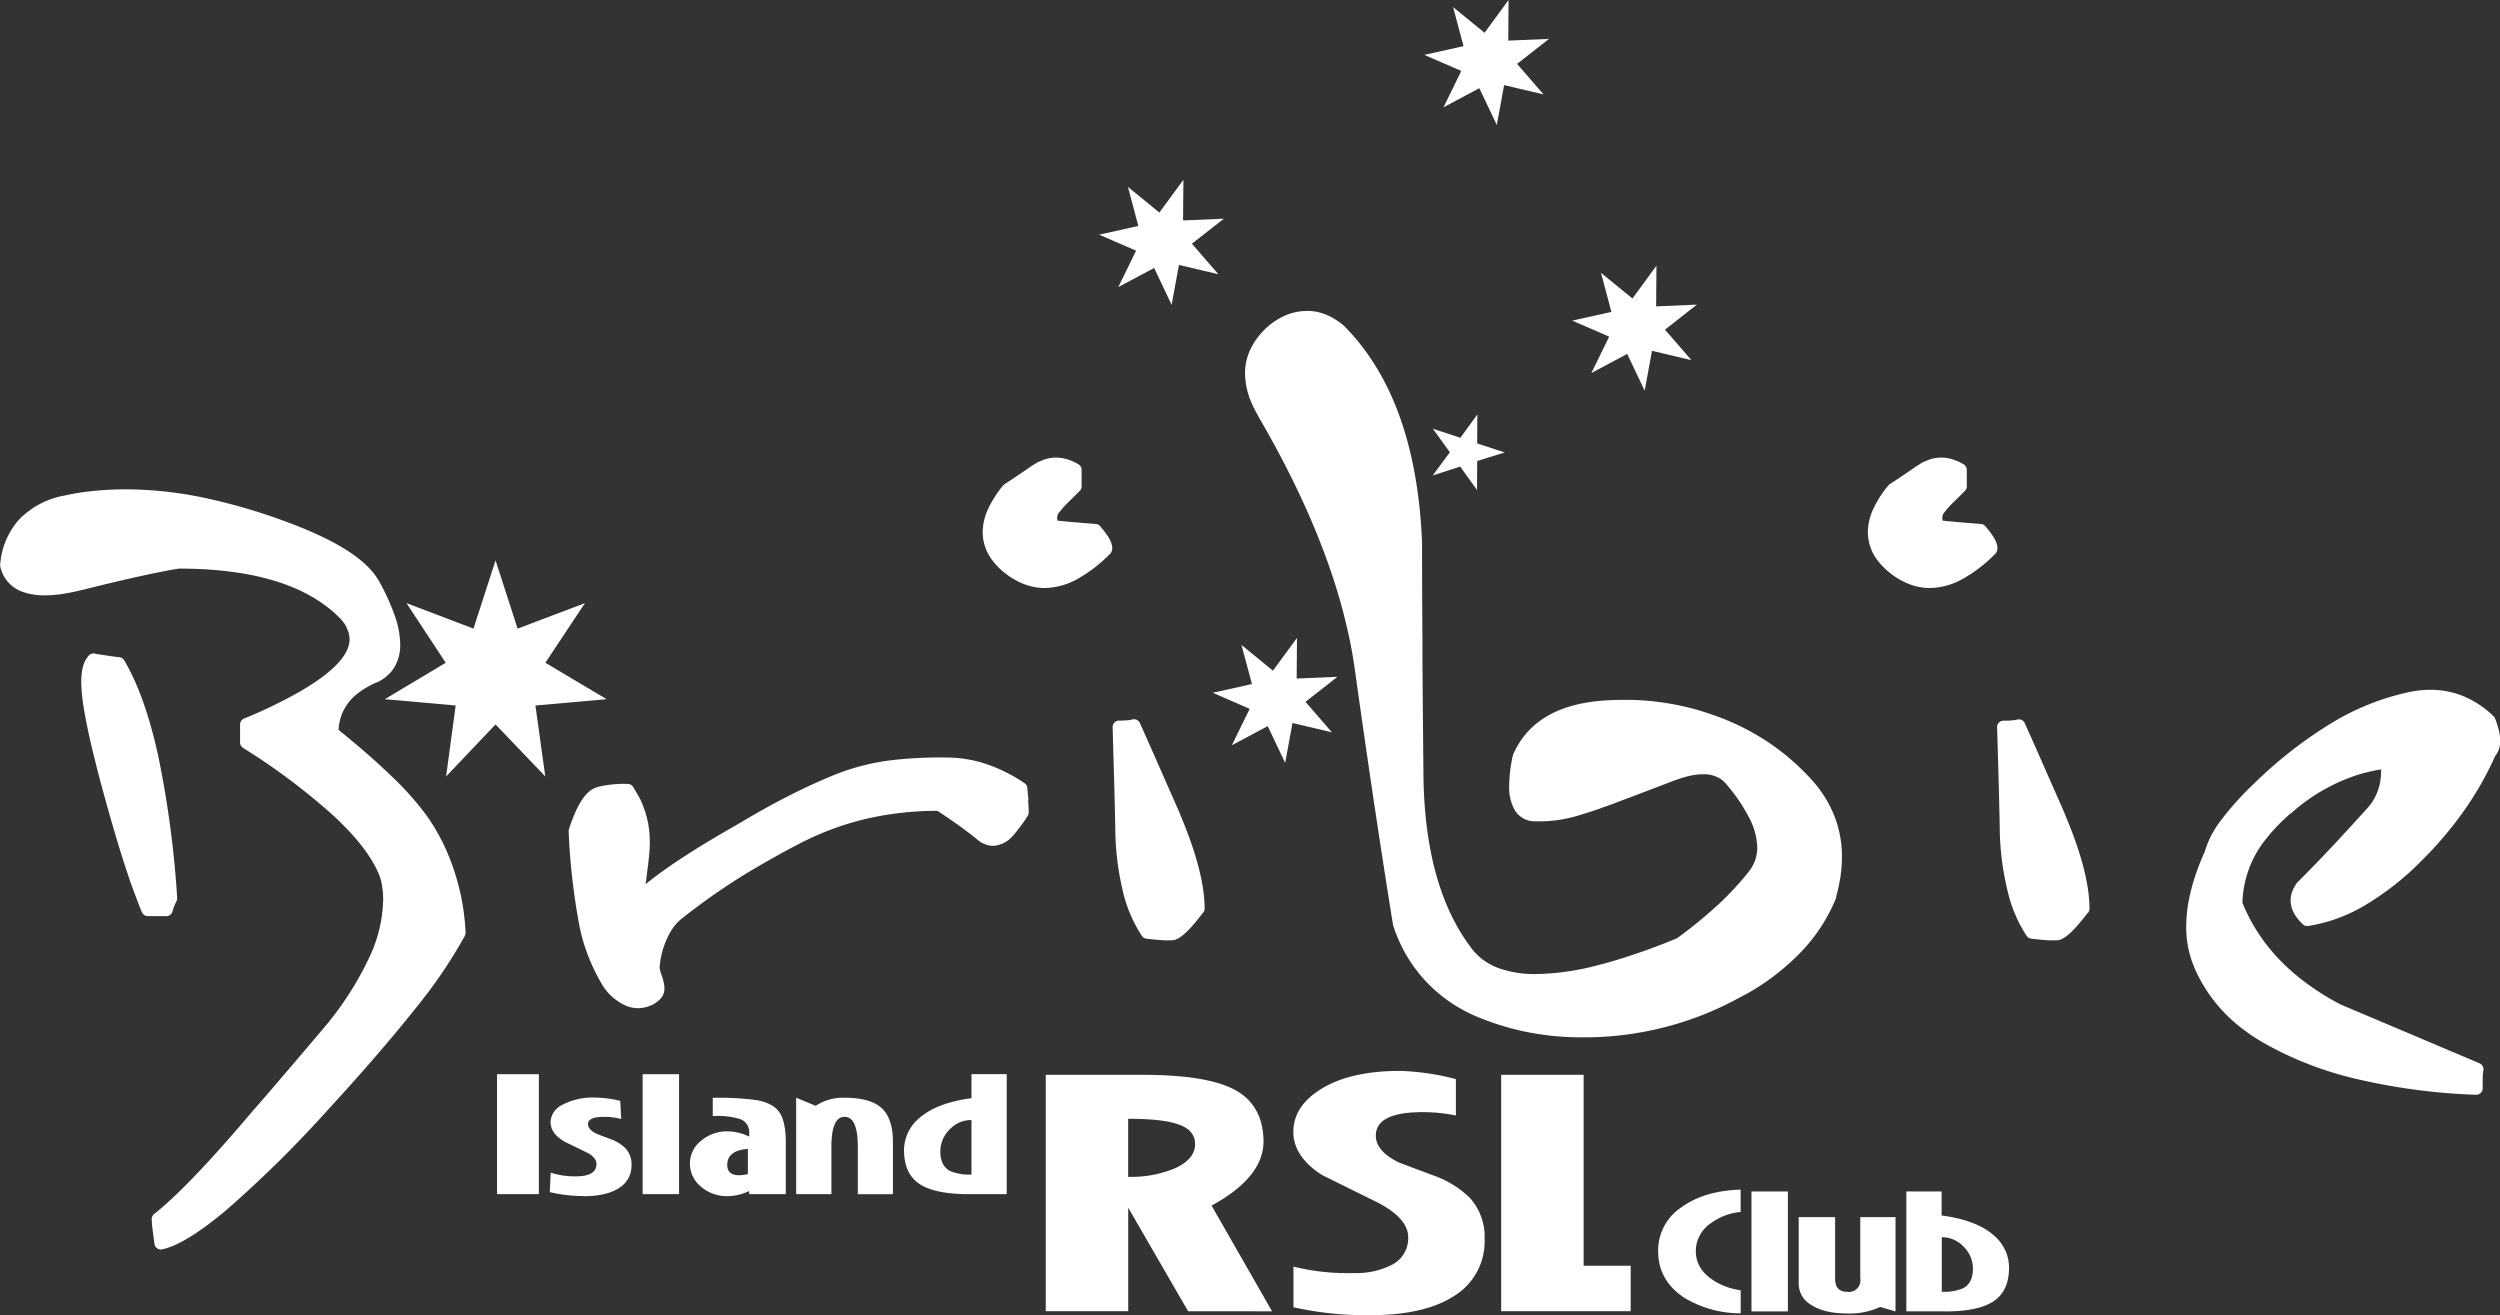 <svg id="Layer_1" data-name="Layer 1" xmlns="http://www.w3.org/2000/svg" viewBox="0 0 567.51 298.55"><rect x="0" y="0" width="567.51" height="298.55" fill="#333333" stroke="none"/><defs><style>.cls-1{fill:#fff;}</style></defs><title>BRIBIE RSL LOGO WHITE</title><path class="cls-1" d="M228.58,280.6a6.69,6.69,0,0,0-5,2.16,7,7,0,0,0-2.09,5q0,3.2,2.18,4.4a11,11,0,0,0,4.89.81V280.6ZM228,297.43q-7.64,0-11.14-2.25t-3.61-7.43a9.54,9.54,0,0,1,3.31-7.46q4-3.59,12-4.65v-5.46h8v27.24H228Zm-25.24,0v-10.7q0-6.86-3-6.86t-3,6.86v10.7h-8V275.54l4.44,1.83a11.22,11.22,0,0,1,6.55-1.83q5.67,0,8.27,2.22t2.71,7.5v12.18h-8Zm-24.92-10.28q-4.72.35-4.72,3.63,0,2.36,2.68,2.36a8.81,8.81,0,0,0,2-.28v-5.7Zm0.25,10.24v-0.67a11.58,11.58,0,0,1-4.82,1.16,9,9,0,0,1-6.12-2.16,6.71,6.71,0,0,1-2.5-5.26,6.54,6.54,0,0,1,2.52-5.14,9.09,9.09,0,0,1,6.11-2.15,11.31,11.31,0,0,1,4.82,1.2v-1.06a3.07,3.07,0,0,0-2.32-3,17.14,17.14,0,0,0-5.95-.6v-4.15a62.9,62.9,0,0,1,10,.53q3.7,0.67,5.14,2.78t1.44,6.9v11.65h-8.27Zm-24.18,0V270.19h8.27v27.24h-8.27Zm-13.41.46a33.33,33.33,0,0,1-7.67-.88l0.21-4.43a17.35,17.35,0,0,0,5.81.84q4.58,0,4.58-2.82,0-1.3-1.8-2.39-2.71-1.34-5.42-2.64Q133,283.67,133,281a4.57,4.57,0,0,1,2.53-3.77,14.68,14.68,0,0,1,7.74-1.72,25.22,25.22,0,0,1,5.56.74l0.21,4.12a14.56,14.56,0,0,0-3.87-.49q-3.66,0-3.66,1.62,0,1.3,2,2.25l3.17,1.2a9,9,0,0,1,3.27,2,5.21,5.21,0,0,1,1.44,3.8A5.92,5.92,0,0,1,148.6,296Q145.76,297.89,140.48,297.89Zm-19.64-.46V270.19h9.5v27.24h-9.5Z" transform="translate(-8.03 -26.35)"/><path class="cls-1" d="M448.82,307.23v12.35a11,11,0,0,0,4.89-.81q2.18-1.2,2.18-4.4a7,7,0,0,0-2.09-5,6.69,6.69,0,0,0-5-2.16m0.6,16.82h-8.62V296.81h8v5.46q8.06,1.06,12,4.65a9.54,9.54,0,0,1,3.31,7.46q-0.11,5.17-3.61,7.43T449.42,324.05Zm-14.57-1a16.32,16.32,0,0,1-7.5,1.48q-5.24,0-8.24-2a5.54,5.54,0,0,1-2.75-4.79V302.65h8.27v13.94q0,3,2.71,3a2.61,2.61,0,0,0,3-3V302.65h8v21.4Zm-29.21,1V296.81h8.27v27.24h-8.27Zm-21.19-13.69a11.79,11.79,0,0,1,5.39-10q5.17-3.7,13.34-3.94v5.07a13.43,13.43,0,0,0-6.72,2.53,7.63,7.63,0,0,0-3.45,6.37q0,4,3.91,6.58a15.12,15.12,0,0,0,6.27,2.29v5.24A24.74,24.74,0,0,1,390.46,321Q384.44,317.08,384.44,310.36Z" transform="translate(-8.03 -26.35)"/><path class="cls-1" d="M348.8,324V270.34h18.72v43.34H378.2V324H348.8Zm-29.89.9a75.3,75.3,0,0,1-17.26-1.8v-9.22a51.37,51.37,0,0,0,13.59,1.46,18,18,0,0,0,8.46-1.73,6.77,6.77,0,0,0,4-6.38q0-4.3-6.93-7.9l-12.62-6.24q-6.73-4.3-6.52-10.19,0.21-5.48,6.1-9.22,6.66-4.23,18.17-4.23a55.72,55.72,0,0,1,12.62,1.87v8.25a37.11,37.11,0,0,0-7.56-.76q-10.61,0-10.61,5.34,0,3.54,5.27,6.1,4.16,1.59,8.32,3.12a22.52,22.52,0,0,1,7.7,4.85,13.09,13.09,0,0,1,3.4,9.36,14.5,14.5,0,0,1-6.76,12.86Q331.53,324.91,318.91,324.91Zm-54.78-44.58V293.5a25.74,25.74,0,0,0,10.61-1.94q4.58-2.08,4.58-5.48t-4.3-4.65Q271.56,280.32,264.14,280.32ZM277.73,324L264.14,300.5V324H245.42V270.34h21.91q14.7,0,21,3.4t6.52,11.37q0.21,8.39-11.79,14.91l13.73,24H277.73Z" transform="translate(-8.03 -26.35)"/><polygon class="cls-1" points="117.5 142.7 132.78 136.91 123.8 150.45 137.7 158.72 121.54 160.15 123.78 176.25 112.49 164.45 101.27 176.25 103.44 160.15 87.35 158.72 101.18 150.45 92.27 136.91 107.48 142.7 112.49 127.21 117.5 142.7"/><polygon class="cls-1" points="342.38 9.22 351.63 8.83 344.39 14.51 350.39 21.43 341.44 19.32 339.78 28.37 335.81 20.02 327.68 24.36 331.72 16.1 323.32 12.46 332.23 10.47 329.86 1.61 337 7.44 342.45 0 342.38 9.22"/><polygon class="cls-1" points="294.35 154.03 303.6 153.64 296.35 159.32 302.35 166.24 293.4 164.13 291.74 173.18 287.78 164.83 279.64 169.17 283.68 160.91 275.29 157.26 284.2 155.28 281.82 146.41 288.96 152.25 294.42 144.81 294.35 154.03"/><polygon class="cls-1" points="375.95 69.55 385.2 69.15 377.96 74.83 383.96 81.76 375.01 79.64 373.35 88.69 369.38 80.34 361.25 84.68 365.29 76.42 356.89 72.78 365.8 70.8 363.43 61.93 370.57 67.76 376.02 60.32 375.95 69.55"/><polygon class="cls-1" points="268.56 50.04 277.82 49.65 270.57 55.32 276.57 62.25 267.63 60.14 265.96 69.19 262 60.83 253.86 65.17 257.9 56.91 249.51 53.27 258.41 51.29 256.04 42.42 263.18 48.25 268.64 40.81 268.56 50.04"/><polygon class="cls-1" points="335.36 94.09 331.51 99.38 325.26 97.32 329.13 102.67 325.23 107.93 331.47 105.92 335.29 111.24 335.33 104.65 341.56 102.71 335.33 100.66 335.36 94.09"/><line class="cls-1" x1="233.62" y1="184.64" x2="233.63" y2="184.64"/><path class="cls-1" d="M241.51,208.08c-0.09-.81-0.18-1.76-0.26-2.84h0a1.46,1.46,0,0,0-.65-1.11,36.41,36.41,0,0,0-7.29-3.84h0q-0.8-.3-1.44-0.52a28.8,28.8,0,0,0-9-1.46h0a96.77,96.77,0,0,0-12.4.6,51.42,51.42,0,0,0-13.82,3.66c-2.91,1.23-5.89,2.58-9.2,4.25s-7,3.69-11.32,6.27L174,214.31c-4.67,2.71-13.06,7.59-19.39,12.73,0-.21,0-0.43.07-0.66s0.06-.54.12-1,0.11-.89.14-1.12v0c0.16-1.16.29-2.23,0.39-3.21h0l0.05-.53h0c0.1-1.11.15-2,.15-2.81h0v0h0a22.17,22.17,0,0,0-2-9.57q-0.38-.81-0.86-1.61T151.77,205a1.47,1.47,0,0,0-1.25-.7,26.41,26.41,0,0,0-6.5.61,7.93,7.93,0,0,0-.87.29,5.21,5.21,0,0,0-.69.33l-0.15.09q-2.09,1.39-3.86,5.53-0.33.79-.64,1.62t-0.6,1.76a1.46,1.46,0,0,0-.09.59,146.77,146.77,0,0,0,2.56,22q0.36,1.61.72,2.86t0.81,2.43h0v0a41.4,41.4,0,0,0,3.45,7.34,11.92,11.92,0,0,0,5.7,5,7.06,7.06,0,0,0,5.44-.18l0.08,0a7.17,7.17,0,0,0,1-.58h0a7.36,7.36,0,0,0,.93-0.76h0c1.67-1.61,1-3.75.36-5.66a7.31,7.31,0,0,1-.41-1.59v0a19,19,0,0,1,2.58-8.28,12.25,12.25,0,0,1,1.06-1.46,9.9,9.9,0,0,1,1.22-1.22l0,0,0,0a144.21,144.21,0,0,1,19-12.84c1.26-.72,2.53-1.44,3.82-2.15s2.53-1.37,3.75-2l0,0h0a65.66,65.66,0,0,1,15.24-5.75,71.58,71.58,0,0,1,16.4-1.87q2.5,1.64,4.78,3.27t4.3,3.28h0a7.5,7.5,0,0,0,1.28.86l0.09,0,0.28,0.13a4.7,4.7,0,0,0,1.88.41h0a6.26,6.26,0,0,0,4.25-2l0.09-.08c0.66-.64,3.7-4.6,3.76-5.23a21.4,21.4,0,0,0-.14-2.92" transform="translate(-8.03 -26.35)"/><path class="cls-1" d="M48,231.15l-0.07.11,0,0h0l-0.08.16h0a10.54,10.54,0,0,0-.66,1.83,1.46,1.46,0,0,1-1.41,1.07H41.6a1.47,1.47,0,0,1-1.37-.94q-0.49-1.12-1-2.51t-1.13-3q-3-8.35-7-23.09v0h0q-0.32-1.2-.75-2.83-0.36-1.4-.69-2.74Q27.9,192.3,27,186.78q-0.25-1.54-.38-2.95t-0.14-2.61h0a13.91,13.91,0,0,1,.38-3.49c0-.17.09-0.33,0.14-0.48h0a5.45,5.45,0,0,1,1.2-2.1,1.46,1.46,0,0,1,1.33-.43h0l0.85,0.16L31.27,175q2.12,0.36,3.83.53a1.46,1.46,0,0,1,1.12.71h0q4.66,7.86,7.66,21.4a230.55,230.55,0,0,1,4.37,32.5,1.46,1.46,0,0,1-.28,1" transform="translate(-8.03 -26.35)"/><path class="cls-1" d="M113.54,238.82a111.53,111.53,0,0,1-11.38,16.68q-7.94,10-20.31,23.46a263.62,263.62,0,0,1-22.36,22h0q-9.34,7.87-14.66,9a1.46,1.46,0,0,1-1.72-1.14v-0.08h0q-0.31-2.09-.47-3.51a21.28,21.28,0,0,1-.17-2.14,1.47,1.47,0,0,1,.64-1.21q0.94-.76,2.07-1.75T47.51,298l0.08-.07q6.35-6,15.48-16.66h0l0,0h0L65,279l2.19-2.5q6-6.93,15-17.58a72.94,72.94,0,0,0,9.67-15.23h0a32,32,0,0,0,3.15-13.07,19.22,19.22,0,0,0-.27-3.33,11.73,11.73,0,0,0-.8-2.72h0q-2.59-6-10.2-13.05a147,147,0,0,0-20.54-15.4,1.46,1.46,0,0,1-.67-1.23h0v-4.08a1.47,1.47,0,0,1,1-1.38Q67,188,69.9,186.59t5.39-2.79Q87.38,177,87.38,171.46h0a5.61,5.61,0,0,0-.61-2.47l0-.1-0.18-.32,0-.08a10.35,10.35,0,0,0-1.71-2.13h0l-0.06-.06a29.15,29.15,0,0,0-3.29-2.75,33,33,0,0,0-3.91-2.41q-10.86-5.71-29-5.72l-2,.34-2.4.47q-6.67,1.33-17.35,4l-0.08,0a45.93,45.93,0,0,1-4.54.94,27.73,27.73,0,0,1-4.05.33h0a16.14,16.14,0,0,1-3.63-.38,11,11,0,0,1-1.55-.48,7.75,7.75,0,0,1-4.93-5.71,1.46,1.46,0,0,1,0-.59,17.18,17.18,0,0,1,4.27-10.05,19,19,0,0,1,10-5.39h0.06a56.19,56.19,0,0,1,6.68-1.09,71.82,71.82,0,0,1,7.48-.38A87.06,87.06,0,0,1,54,139.27a131.79,131.79,0,0,1,19.19,5.59h0q2.3,0.84,4.38,1.72t3.9,1.76Q91.06,153,94,158.16l0,0a49.74,49.74,0,0,1,3.62,7.88,20.59,20.59,0,0,1,1.26,6.57h0a9.82,9.82,0,0,1-1.36,5.27,8.12,8.12,0,0,1-.49.71,9.16,9.16,0,0,1-3.57,2.72h0l-0.08,0a22.12,22.12,0,0,0-2.25,1.16,16.69,16.69,0,0,0-1.92,1.32,10.91,10.91,0,0,0-4.32,8.25q6.92,5.59,11.77,10.27a68.19,68.19,0,0,1,8,8.89l0,0q1.14,1.58,2.13,3.23t1.85,3.4A52.34,52.34,0,0,1,113.72,238a1.45,1.45,0,0,1-.18.79" transform="translate(-8.03 -26.35)"/><path class="cls-1" d="M260,152.09a32.84,32.84,0,0,1-7.48,5.74,15.71,15.71,0,0,1-7.4,2,13,13,0,0,1-4.92-1,17.17,17.17,0,0,1-4.55-2.8h0l0,0h0q-0.62-.53-1.14-1.08a14.51,14.51,0,0,1-1-1.13l-0.06-.08a10.59,10.59,0,0,1-2.35-6.6,12.74,12.74,0,0,1,1.21-5.21,24.61,24.61,0,0,1,3.45-5.4,1.46,1.46,0,0,1,.32-0.29h0l0.1-.06,0.71-.46,0,0,0.78-.51h0q2.09-1.38,4.77-3.25l0.07,0,0.62-.41c0.25-.16.49-0.29,0.71-0.4l0.11,0a8.43,8.43,0,0,1,3.78-.93,8.86,8.86,0,0,1,2.59.4,11.82,11.82,0,0,1,2.51,1.12,1.46,1.46,0,0,1,.73,1.27h0v3.75a1.47,1.47,0,0,1-.53,1.13l-1,1-0.93.92a26.68,26.68,0,0,0-2.75,3l0,0a1.74,1.74,0,0,0-.25.49,2.44,2.44,0,0,0-.09.7h0a3.22,3.22,0,0,0,.06.54l3,0.29q2.54,0.22,5.7.46a1.46,1.46,0,0,1,1.05.57q0.43,0.51.75,0.91c0.23,0.3.45,0.59,0.65,0.87,1.28,1.81,1.6,3.22,1,4.2a1.45,1.45,0,0,1-.26.32" transform="translate(-8.03 -26.35)"/><path class="cls-1" d="M281.14,233.51l0,0q-0.6.78-1.17,1.49t-1.07,1.29c-1.94,2.24-3.48,3.4-4.61,3.49h0a18.57,18.57,0,0,1-2.41,0c-1-.06-2.21-0.18-3.64-0.35a1.46,1.46,0,0,1-1-.63h0a31.17,31.17,0,0,1-4.25-9.87,63.43,63.43,0,0,1-1.77-13.37v-0.06q-0.06-4-.22-10t-0.4-14.07a1.46,1.46,0,0,1,1.42-1.5H262c0.69,0,1.31,0,1.84-.08h0l0.26,0h0a8.21,8.21,0,0,0,1-.18,1.47,1.47,0,0,1,1.73.91c1.13,2.51,2.36,5.28,3.74,8.42l5.29,12,0,0.07q0.75,1.77,1.43,3.53t1.24,3.38q2.94,8.55,2.95,14.59a1.46,1.46,0,0,1-.36,1" transform="translate(-8.03 -26.35)"/><path class="cls-1" d="M460.94,152.09a32.84,32.84,0,0,1-7.48,5.74,15.71,15.71,0,0,1-7.4,2,13,13,0,0,1-4.92-1,17.17,17.17,0,0,1-4.55-2.8h0l0,0h0q-0.62-.53-1.14-1.08a14.65,14.65,0,0,1-1-1.13l-0.06-.08a10.59,10.59,0,0,1-2.35-6.6,12.74,12.74,0,0,1,1.21-5.21,24.61,24.61,0,0,1,3.45-5.4,1.47,1.47,0,0,1,.32-0.29h0l0.1-.06,0.71-.46,0,0,0.78-.51h0q2.09-1.38,4.77-3.25l0.07,0,0.62-.41c0.25-.16.49-0.29,0.71-0.4l0.11,0a8.43,8.43,0,0,1,3.78-.93,8.86,8.86,0,0,1,2.59.4,11.82,11.82,0,0,1,2.51,1.12,1.46,1.46,0,0,1,.73,1.27h0v3.75a1.47,1.47,0,0,1-.53,1.13l-1,1-0.93.92a26.67,26.67,0,0,0-2.75,3l0,0a1.74,1.74,0,0,0-.25.49,2.44,2.44,0,0,0-.09.7h0a3.18,3.18,0,0,0,.06.54l3,0.29q2.54,0.22,5.7.46a1.46,1.46,0,0,1,1.05.57q0.43,0.51.75,0.91c0.23,0.3.45,0.59,0.65,0.87,1.28,1.81,1.6,3.22,1,4.2a1.44,1.44,0,0,1-.26.32" transform="translate(-8.03 -26.35)"/><path class="cls-1" d="M482,233.51l0,0q-0.6.78-1.17,1.49t-1.08,1.29c-1.94,2.24-3.48,3.4-4.61,3.49h0a18.57,18.57,0,0,1-2.41,0c-1-.06-2.21-0.18-3.64-0.35a1.46,1.46,0,0,1-1-.63h0a31.17,31.17,0,0,1-4.25-9.87A63.42,63.42,0,0,1,462,215.58v-0.06q-0.06-4-.22-10t-0.4-14.07a1.46,1.46,0,0,1,1.42-1.5h0.07c0.69,0,1.31,0,1.84-.08h0l0.26,0h0a8.21,8.21,0,0,0,1-.18,1.47,1.47,0,0,1,1.73.91c1.13,2.51,2.36,5.28,3.74,8.42l5.29,12,0,0.07q0.75,1.77,1.43,3.53t1.24,3.38q2.94,8.55,2.95,14.59a1.46,1.46,0,0,1-.36,1" transform="translate(-8.03 -26.35)"/><path class="cls-1" d="M574.52,197.8a73.58,73.58,0,0,1-7.09,12.5,85,85,0,0,1-9.84,11.58h0a63.65,63.65,0,0,1-12.75,10A36.11,36.11,0,0,1,532,236.55a1.47,1.47,0,0,1-1.32-.49,9.94,9.94,0,0,1-1.92-2.44,6.08,6.08,0,0,1-.75-2.89h0a5.62,5.62,0,0,1,.37-2,8.56,8.56,0,0,1,1-1.87,1.44,1.44,0,0,1,.2-0.23q4-4,7.94-8.2t7.87-8.59h0v0h0a13.17,13.17,0,0,0,1-1.22,12.1,12.1,0,0,0,.77-1.28,12.82,12.82,0,0,0,1.38-6.32q-0.89.13-1.76,0.31-1.56.32-3.19,0.8A42,42,0,0,0,528.08,211L528,211q-1.53,1.32-2.84,2.67a36.69,36.69,0,0,0-2.45,2.78,24,24,0,0,0-5.64,14.85A40,40,0,0,0,518.8,235a39.5,39.5,0,0,0,2.23,3.71q6.28,9.28,18.21,15.61l31.65,13.4a1.46,1.46,0,0,1,.87,1.59h0a13,13,0,0,0-.15,1.6c0,0.62,0,1.46,0,2.48a1.47,1.47,0,0,1-1.47,1.47h-0.18a139,139,0,0,1-27.39-3.68,78.64,78.64,0,0,1-21.35-8.47h0l-0.11-.07q-1.43-.86-2.74-1.79t-2.6-2a34.65,34.65,0,0,1-9.68-13l0-.07q-0.25-.58-0.44-1.1t-0.4-1.22a23.79,23.79,0,0,1-.94-6.75h0a33.91,33.91,0,0,1,1.07-8.16q0.18-.71.37-1.4h0a54.61,54.61,0,0,1,2.76-7.45,21.33,21.33,0,0,1,3.59-7,66.21,66.21,0,0,1,7.49-8.36,98,98,0,0,1,17.74-13.87,56.66,56.66,0,0,1,17.51-7h0a23.66,23.66,0,0,1,4.93-.53,19.48,19.48,0,0,1,7.62,1.51,21.89,21.89,0,0,1,6.67,4.47,1.47,1.47,0,0,1,.35.52h0a19.64,19.64,0,0,1,.86,2.68,10.64,10.64,0,0,1,.31,2.43,6,6,0,0,1-.29,1.89,5,5,0,0,1-.73,1.41" transform="translate(-8.03 -26.35)"/><path class="cls-1" d="M424.89,230.07A39.14,39.14,0,0,1,417,242.32a53.58,53.58,0,0,1-12.9,9.88h0l-0.09,0q-2.33,1.32-4.75,2.48t-4.94,2.15a73.45,73.45,0,0,1-27,5h0a63.7,63.7,0,0,1-11.6-1l-1.85-.37a61.45,61.45,0,0,1-9.29-2.8h0a36.82,36.82,0,0,1-3.93-1.77,33.23,33.23,0,0,1-16.34-19.39,1.47,1.47,0,0,1-.08-0.34q-2.36-14.65-4.48-28.9t-4.21-29.25h0v0q-0.52-3.65-1.33-7.39t-1.89-7.6q-5.6-19.83-18.73-42.29l0-.07c-0.25-.43-0.5-0.87-0.73-1.32s-0.45-.91-0.65-1.37a17.19,17.19,0,0,1-1.55-6.89,12.59,12.59,0,0,1,1.12-5.22,15.77,15.77,0,0,1,3.22-4.59l0,0h0a15.76,15.76,0,0,1,4.59-3.22,12.59,12.59,0,0,1,5.22-1.12h0a11.19,11.19,0,0,1,4.25.85l0.68,0.3a15.63,15.63,0,0,1,3.35,2.2l0.09,0.08h0l0,0,0.07,0.08a49.63,49.63,0,0,1,4.23,4.89,53.23,53.23,0,0,1,3.7,5.6q8.7,15.12,9.66,38.56v0.06h0v0.24h0q0,8.93.09,22.31l0,4.5q0.09,11.77.24,26.67v0.13q0.07,3.42.35,6.77t0.74,6.32q2.4,15.52,9.94,25.29h0a12.71,12.71,0,0,0,2.5,2.45,14.26,14.26,0,0,0,3.21,1.77,23.81,23.81,0,0,0,8.83,1.46h0a58.1,58.1,0,0,0,14-2q1.34-.34,2.68-0.72a145.34,145.34,0,0,0,15.28-5.39,101.21,101.21,0,0,0,9.25-7.55,65.31,65.31,0,0,0,7.11-7.65h0a9.44,9.44,0,0,0,.82-1.24,8.52,8.52,0,0,0,.58-1.3,8.64,8.64,0,0,0,.47-2.86,15.13,15.13,0,0,0-1.7-6.51,38.37,38.37,0,0,0-5.33-7.88l-0.05-.07a6,6,0,0,0-.51-0.54,5.74,5.74,0,0,0-.6-0.49,6.94,6.94,0,0,0-4.11-1.15,13.73,13.73,0,0,0-2.89.33,23.71,23.71,0,0,0-3.35,1l-0.07,0-1.15.44c-3.55,1.36-8.46,3.25-14.52,5.51h0l0,0-0.08,0q-1.41.53-2.81,1t-2.7.85a30.7,30.7,0,0,1-11.15,1.53h0a5.26,5.26,0,0,1-4.08-2.62,10.62,10.62,0,0,1-1.21-5.48,33.81,33.81,0,0,1,.78-6.6,1.47,1.47,0,0,1,.09-0.28h0l0-.08a19.44,19.44,0,0,1,1.39-2.67,18.08,18.08,0,0,1,1.82-2.43q5.11-5.74,15.05-7h0c1-.13,2.06-0.23,3.28-0.29s2.6-.1,4-0.1a59.32,59.32,0,0,1,19.64,3.34h0a55.1,55.1,0,0,1,12.58,6.16,53,53,0,0,1,10.43,9.09l0,0h0l0,0q0.91,1.05,1.66,2.09l0.06,0.1q0.75,1.05,1.37,2.12a25.15,25.15,0,0,1,3.39,12.81v0h0a30,30,0,0,1-.32,4.27c0,0.19-.07.43-0.11,0.71h0a37.93,37.93,0,0,1-.81,3.71,1.48,1.48,0,0,1-.11.27" transform="translate(-8.03 -26.35)"/></svg>
